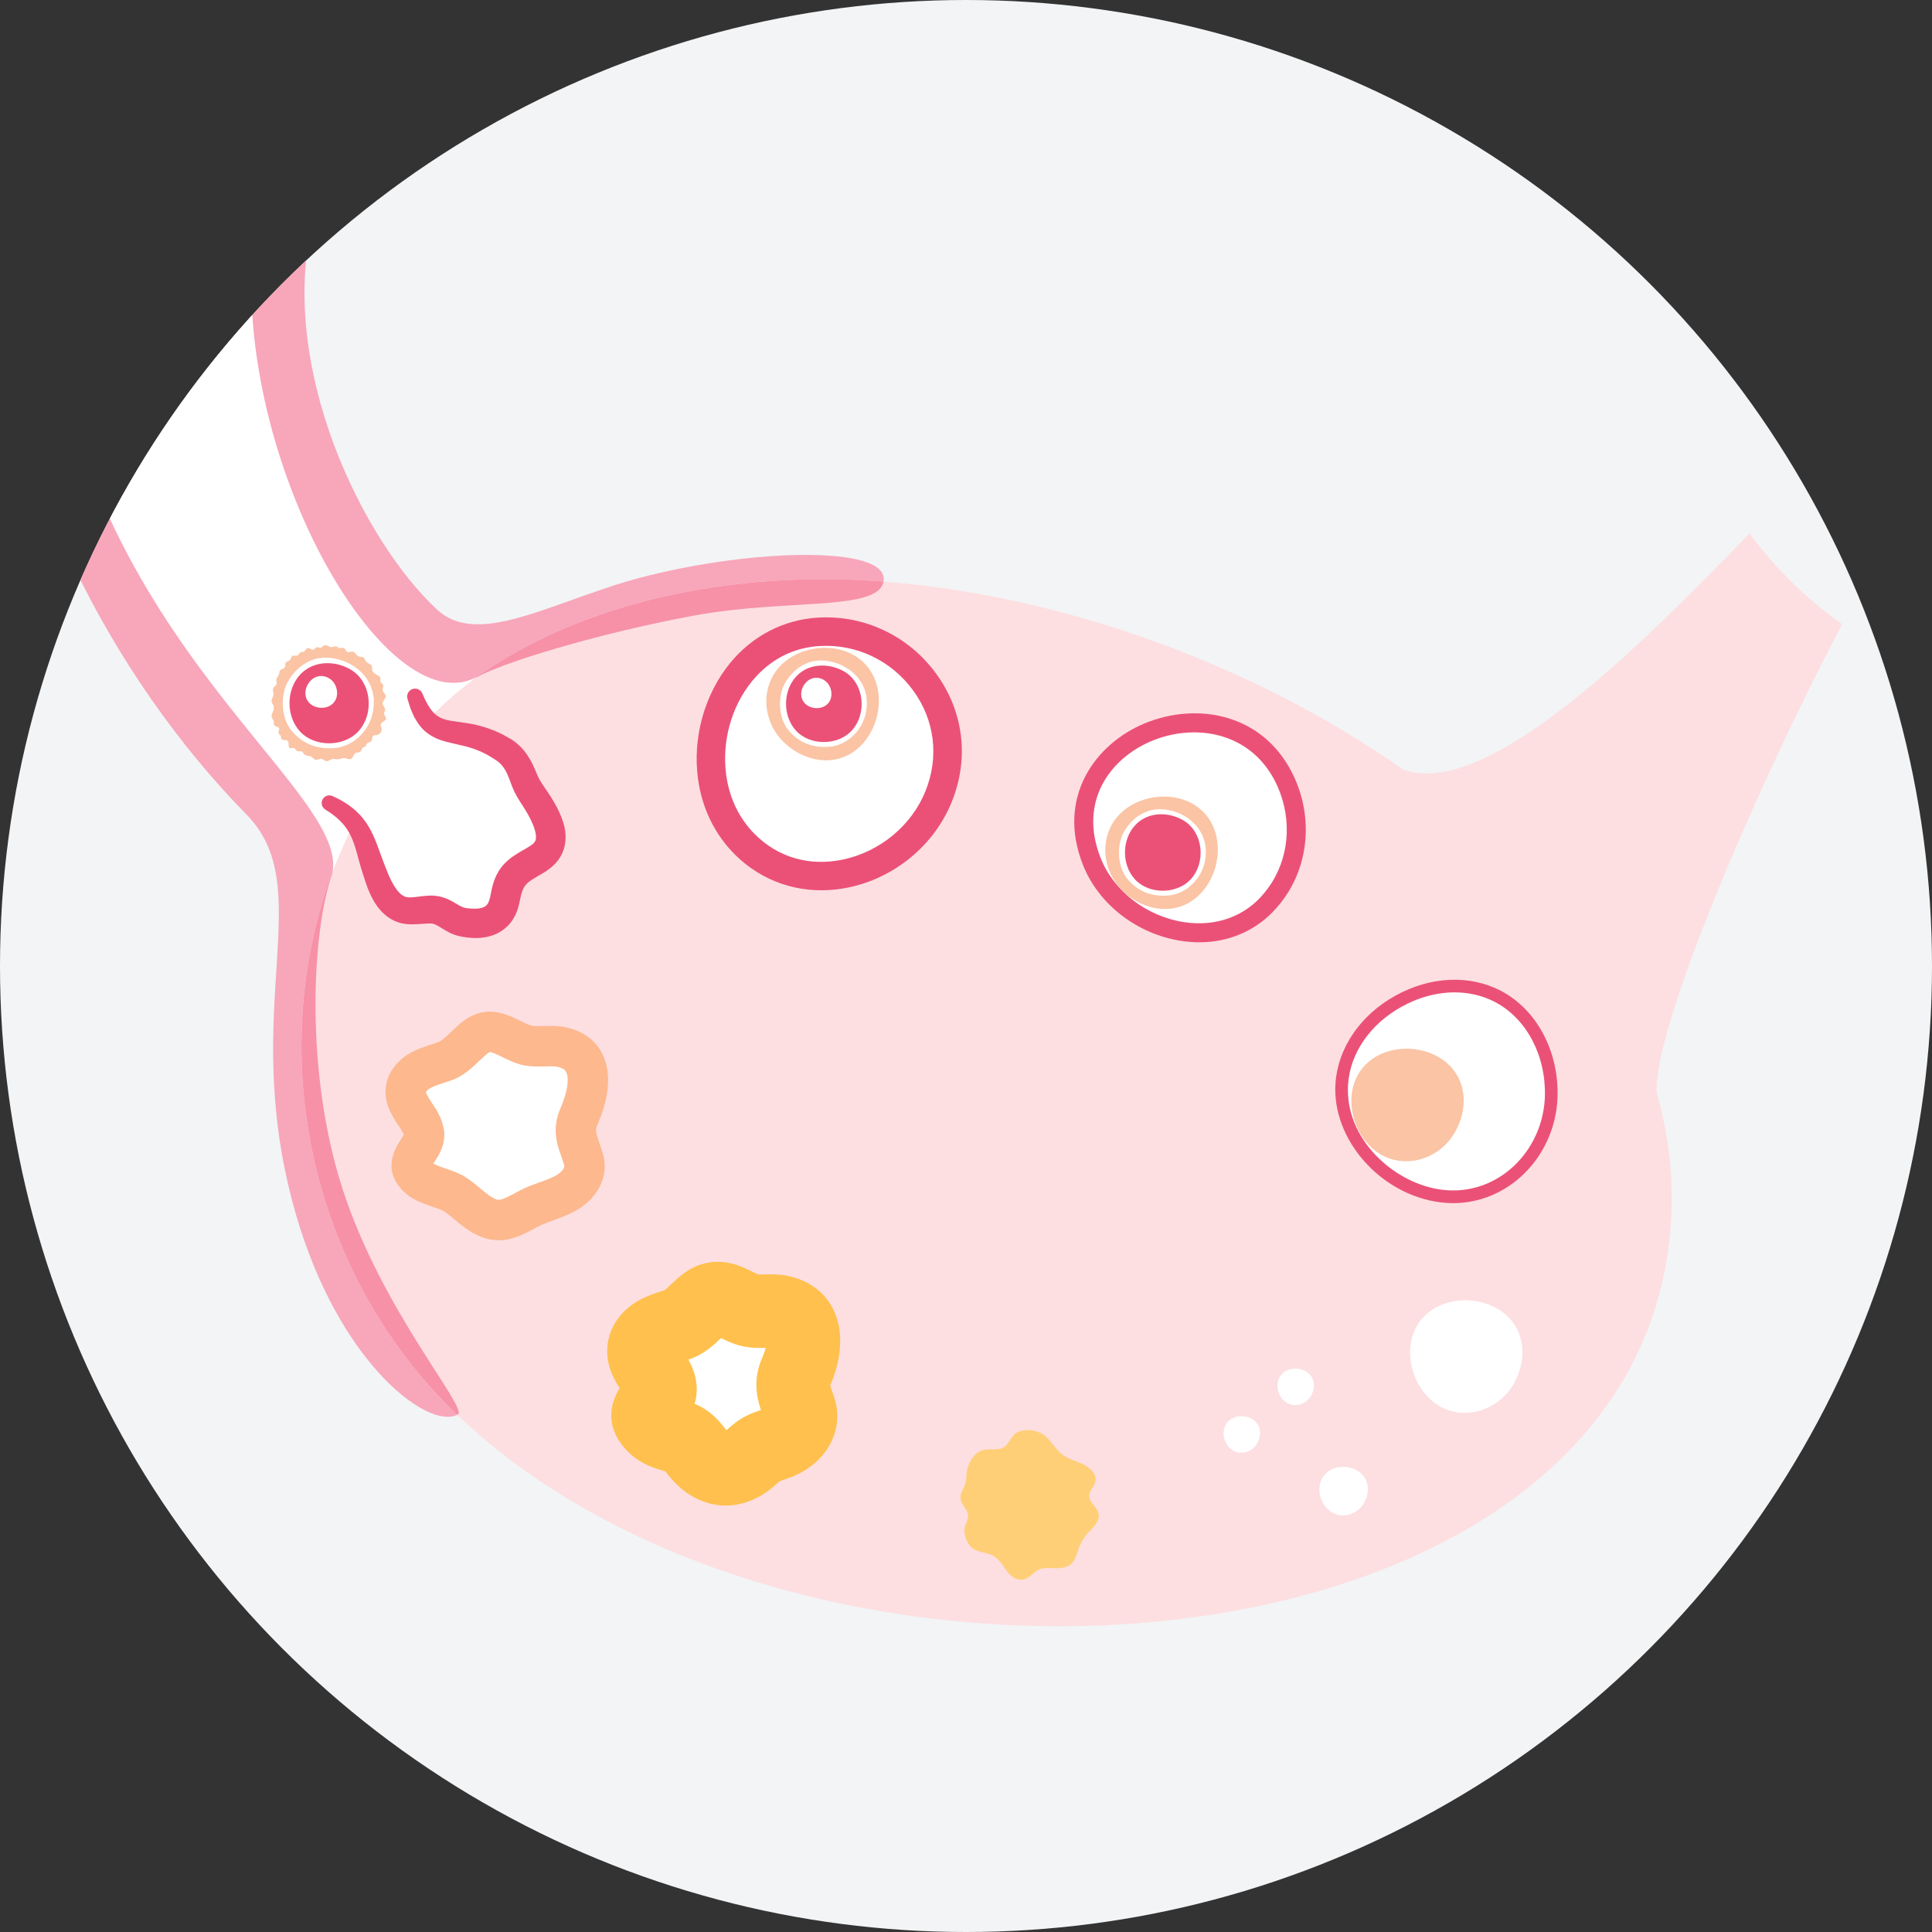 <?xml version="1.0" encoding="UTF-8" standalone="no"?> <svg xmlns="http://www.w3.org/2000/svg" xmlns:xlink="http://www.w3.org/1999/xlink" xmlns:serif="http://www.serif.com/" width="100%" height="100%" viewBox="0 0 130 130" version="1.1" xml:space="preserve" style="fill-rule:evenodd;clip-rule:evenodd;stroke-linejoin:round;stroke-miterlimit:2;"><rect x="0" y="0" width="130" height="130" fill="#333333" stroke="none"/> <g transform="matrix(1,0,0,1,-150,0)"> <g id="conception-2" transform="matrix(1,0,0,1,150,0)"> <rect x="0" y="0" width="130" height="130" style="fill:none;"></rect> <circle cx="65" cy="65" r="65" style="fill:rgb(242,244,246);"></circle> <clipPath id="_clip1"> <circle cx="65" cy="65" r="65"></circle> </clipPath> <g clip-path="url(#_clip1)"> <g transform="matrix(0.4,-0.046,0.046,0.4,-766.405,-480.804)"> <path d="M1972.69,1558.22C1949.88,1537.96 1919.3,1522.73 1889.39,1517.06C1866.99,1512.82 1841.31,1514.19 1821.23,1525.06C1810.71,1530.75 1802.03,1539.38 1795.53,1550.46C1777.65,1580.95 1781.04,1620.41 1803.46,1647.4C1853.51,1707.6 1984.45,1714.5 2006.53,1647.02C2009.83,1637 2010.42,1626.84 2008.77,1616.94C2005.39,1595.62 1991.72,1575.19 1972.69,1558.22Z" style="fill:rgb(253,223,225);fill-rule:nonzero;"></path> <path d="M1802.36,1647.59C1796.47,1647.59 1783.87,1634.32 1780.18,1608.87C1775.31,1575.32 1790.47,1557.19 1779.94,1543.7C1760.35,1518.6 1745.78,1481.34 1748.73,1447.22L1802.03,1447.22C1793.86,1470.42 1804.49,1500.47 1815.5,1513.34C1817.6,1515.8 1820.53,1516.67 1824.05,1516.67C1831.23,1516.67 1840.9,1513.04 1851.17,1511.74C1856.43,1511.06 1861.85,1510.73 1866.91,1510.73C1880.17,1510.73 1890.99,1512.96 1890.23,1516.94C1890.21,1517.03 1890.19,1517.12 1890.16,1517.21C1889.9,1517.16 1889.64,1517.11 1889.39,1517.06C1881.81,1515.62 1873.86,1514.83 1865.88,1514.83C1850.26,1514.83 1834.52,1517.87 1821.23,1525.06C1820.82,1525.28 1820.4,1525.51 1820,1525.75C1814.04,1528.68 1804.57,1535.68 1796.72,1548.49C1796.32,1549.14 1795.92,1549.8 1795.53,1550.46C1777.65,1580.95 1781.04,1620.41 1803.46,1647.4L1803.45,1647.41C1803.12,1647.53 1802.75,1647.59 1802.36,1647.59Z" style="fill:rgb(248,166,186);fill-rule:nonzero;"></path> <path d="M1803.46,1647.4C1781.04,1620.41 1777.65,1580.95 1795.53,1550.46C1795.92,1549.8 1796.32,1549.14 1796.72,1548.49C1795.45,1550.56 1794.22,1552.79 1793.06,1555.17C1788.53,1564.46 1784.65,1587.82 1788.82,1608.06C1793.11,1628.93 1805.48,1646.55 1803.57,1647.37L1803.46,1647.41M1820,1525.75C1820.4,1525.51 1820.82,1525.28 1821.23,1525.06C1834.52,1517.87 1850.26,1514.83 1865.88,1514.83C1873.86,1514.83 1881.81,1515.62 1889.39,1517.06C1889.64,1517.11 1889.9,1517.16 1890.16,1517.21C1889.56,1519.19 1886.74,1519.72 1882.54,1519.72C1880.16,1519.72 1877.34,1519.55 1874.22,1519.38C1871.11,1519.21 1867.7,1519.04 1864.15,1519.04C1862.09,1519.04 1859.99,1519.1 1857.86,1519.25C1841.66,1520.36 1825.06,1523.48 1821.05,1525.25C1820.71,1525.4 1820.36,1525.57 1820,1525.75Z" style="fill:rgb(247,145,167);fill-rule:nonzero;"></path> <path d="M2034.87,1525.74C2015.94,1541.24 1986.07,1565.43 1972.67,1558.23C1991.71,1575.19 2005.37,1595.63 2008.76,1616.95C2009.27,1606.3 2031.08,1568.04 2048.5,1542.59C2043.09,1537.75 2038.45,1532.08 2034.87,1525.74Z" style="fill:rgb(253,223,225);fill-rule:nonzero;"></path> <path d="M1965.09,1650.27C1961.65,1653.95 1962.29,1660.26 1965.65,1663.77C1966.61,1664.77 1967.73,1665.47 1968.93,1665.89C1972.37,1667.1 1976.43,1666.01 1978.98,1663.04C1981.28,1660.36 1982.36,1656.44 1980.94,1653.09C1978.46,1647.24 1969.44,1645.63 1965.09,1650.27Z" style="fill:white;fill-rule:nonzero;"></path> <path d="M1940.94,1656.59C1939.82,1657.79 1940.03,1659.84 1941.12,1660.98C1941.43,1661.3 1941.8,1661.53 1942.19,1661.66C1943.3,1662.06 1944.62,1661.7 1945.45,1660.74C1946.19,1659.87 1946.55,1658.6 1946.08,1657.51C1945.28,1655.61 1942.35,1655.09 1940.94,1656.59Z" style="fill:white;fill-rule:nonzero;"></path> <path d="M1931.08,1663.47C1929.97,1664.66 1930.17,1666.71 1931.27,1667.85C1931.58,1668.17 1931.94,1668.4 1932.33,1668.54C1933.45,1668.93 1934.76,1668.57 1935.59,1667.61C1936.34,1666.74 1936.69,1665.47 1936.23,1664.38C1935.42,1662.48 1932.5,1661.96 1931.08,1663.47Z" style="fill:white;fill-rule:nonzero;"></path> <path d="M1946.15,1674.1C1944.66,1675.68 1944.94,1678.41 1946.39,1679.92C1946.8,1680.35 1947.29,1680.65 1947.81,1680.83C1949.29,1681.36 1951.04,1680.88 1952.14,1679.6C1953.13,1678.45 1953.6,1676.76 1952.99,1675.31C1951.92,1672.79 1948.03,1672.09 1946.15,1674.1Z" style="fill:white;fill-rule:nonzero;"></path> <path d="M1984.31,1597.86C1974.56,1591.17 1958.83,1597.67 1956.66,1609.3C1954.94,1618.5 1962.26,1627.76 1971.04,1629.88C1973.54,1630.49 1976,1630.46 1978.3,1629.92C1984.89,1628.38 1990.16,1622.61 1991.19,1615.41C1992.11,1608.91 1989.89,1601.68 1984.31,1597.86Z" style="fill:white;fill-rule:nonzero;"></path> <path d="M1990.14,1615.26C1989.18,1621.94 1984.33,1627.42 1978.06,1628.89C1975.83,1629.41 1973.55,1629.4 1971.29,1628.85C1963.5,1626.97 1956,1618.56 1957.7,1609.49C1958.65,1604.39 1962.52,1599.97 1968.05,1597.69C1970.43,1596.7 1972.88,1596.21 1975.23,1596.21C1978.33,1596.21 1981.28,1597.06 1983.71,1598.73C1988.57,1602.06 1991.09,1608.55 1990.14,1615.26ZM1984.91,1596.99C1980.03,1593.64 1973.43,1593.17 1967.24,1595.73C1961.05,1598.29 1956.71,1603.29 1955.62,1609.11C1953.89,1618.35 1960.98,1628.54 1970.79,1630.91C1972.12,1631.23 1973.44,1631.39 1974.77,1631.39C1976.03,1631.39 1977.29,1631.24 1978.54,1630.95C1985.65,1629.28 1991.16,1623.1 1992.23,1615.56C1993.3,1608.06 1990.43,1600.77 1984.91,1596.99Z" style="fill:rgb(235,81,119);fill-rule:nonzero;"></path> <path d="M1960.14,1607.38C1956.7,1611.06 1957.34,1617.38 1960.71,1620.88C1961.66,1621.88 1962.79,1622.58 1963.98,1623C1967.42,1624.21 1971.48,1623.12 1974.03,1620.15C1976.33,1617.47 1977.42,1613.55 1975.99,1610.2C1973.51,1604.35 1964.5,1602.74 1960.14,1607.38Z" style="fill:rgb(250,196,165);fill-rule:nonzero;"></path> <path d="M1919.39,1567.64C1922.62,1579.73 1939.02,1586.73 1948.61,1577.25C1948.84,1577.02 1949.07,1576.78 1949.3,1576.54C1953.87,1571.62 1955.17,1564.61 1953.17,1558.26C1946.74,1537.78 1913.59,1545.95 1919.39,1567.64Z" style="fill:white;fill-rule:nonzero;"></path> <path d="M1948.14,1575.45C1947.92,1575.69 1947.71,1575.91 1947.49,1576.12C1943.89,1579.68 1938.82,1580.91 1933.58,1579.5C1927.44,1577.83 1922.47,1573.02 1920.92,1567.23C1918.3,1557.41 1924.4,1550.9 1931.61,1548.8C1933.3,1548.32 1935.06,1548.06 1936.81,1548.06C1943.1,1548.06 1949.33,1551.32 1951.66,1558.73C1953.53,1564.69 1952.18,1571.1 1948.14,1575.45ZM1930.73,1545.76C1922.31,1548.2 1914.69,1556.23 1917.86,1568.05C1919.69,1574.91 1925.54,1580.6 1932.75,1582.56C1934.47,1583.02 1936.17,1583.25 1937.83,1583.25C1942.31,1583.25 1946.49,1581.57 1949.72,1578.37L1949.73,1578.37C1949.97,1578.13 1950.21,1577.88 1950.46,1577.62C1955.28,1572.43 1956.9,1564.83 1954.69,1557.78C1951.1,1546.36 1939.92,1543.09 1930.73,1545.76Z" style="fill:rgb(235,81,119);fill-rule:nonzero;"></path> <path d="M1925.72,1559.77C1924.56,1560.51 1923.65,1561.47 1923,1562.57C1921.15,1565.7 1921.42,1569.89 1923.84,1572.98C1926.01,1575.76 1929.65,1577.58 1933.21,1576.84C1939.44,1575.55 1942.77,1567.02 1939.07,1561.85C1936.14,1557.75 1929.82,1557.15 1925.72,1559.77Z" style="fill:rgb(250,196,165);fill-rule:nonzero;"></path> <path d="M1930.84,1560.24C1928.83,1560.26 1926.69,1561.39 1925.25,1563.42C1923.81,1565.43 1923.55,1568.94 1924.9,1571.12C1926.56,1573.8 1929.18,1574.81 1931.83,1574.76C1934.58,1574.72 1938.16,1572.37 1938.53,1568.01C1938.93,1563.36 1934.58,1560.2 1930.84,1560.24Z" style="fill:white;fill-rule:nonzero;"></path> <path d="M1935.29,1562.51C1933.47,1561.18 1930.96,1560.67 1928.84,1561.52C1928.29,1561.74 1927.77,1562.05 1927.32,1562.44C1924.77,1564.58 1924.27,1568.75 1926.21,1571.44C1928.23,1574.24 1932.8,1574.73 1935.39,1572.58C1938.39,1570.08 1938.52,1564.87 1935.29,1562.51Z" style="fill:rgb(235,81,119);fill-rule:nonzero;"></path> <path d="M1829.51,1589.16C1829.01,1588.82 1828.42,1588.53 1827.71,1588.31C1825.96,1587.75 1824.02,1588 1822.27,1587.45C1819.85,1586.68 1817.76,1584 1815.14,1584.49C1813.07,1584.88 1810.76,1587.8 1808.34,1588.42C1806.94,1588.79 1805.48,1588.94 1804.13,1589.46C1802.79,1589.98 1801.51,1590.98 1801.17,1592.39C1800.85,1593.68 1801.38,1595.03 1801.99,1596.22C1802.59,1597.41 1803.29,1598.62 1803.33,1599.96C1803.43,1602.58 1799.22,1603.91 1801.22,1606.87C1802.54,1608.81 1805.53,1609.32 1807.3,1610.77C1809.2,1612.32 1810.61,1614.64 1813,1615.59C1813.62,1615.83 1814.28,1615.95 1814.99,1615.88C1816.73,1615.71 1818.31,1614.85 1819.96,1614.31C1821.88,1613.68 1823.93,1613.45 1825.78,1612.66C1827.96,1611.72 1829.72,1609.85 1829.33,1607.46C1828.88,1604.73 1827.83,1602.83 1829.43,1600.1C1831.37,1596.8 1833.14,1591.63 1829.51,1589.16Z" style="fill:white;fill-rule:nonzero;"></path> <path d="M1826.52,1598.39C1824.59,1601.68 1825.2,1604.36 1825.69,1606.52C1825.8,1606.99 1825.91,1607.48 1826,1608.01C1826.1,1608.61 1825.13,1609.26 1824.45,1609.55C1823.64,1609.9 1822.66,1610.13 1821.63,1610.37C1820.75,1610.58 1819.84,1610.79 1818.9,1611.1C1818.33,1611.29 1817.76,1611.52 1817.19,1611.74C1816.26,1612.11 1815.39,1612.45 1814.66,1612.52C1814.57,1612.53 1814.44,1612.53 1814.24,1612.45C1813.38,1612.11 1812.56,1611.25 1811.62,1610.25C1810.95,1609.55 1810.26,1608.83 1809.44,1608.15C1808.4,1607.31 1807.22,1606.75 1806.18,1606.26C1805.54,1605.96 1804.77,1605.6 1804.31,1605.25C1804.41,1605.12 1804.51,1605 1804.6,1604.89C1805.47,1603.82 1806.79,1602.19 1806.71,1599.84C1806.64,1597.9 1805.84,1596.33 1805.19,1595.08L1805,1594.7C1804.44,1593.59 1804.44,1593.24 1804.44,1593.22C1804.49,1593.12 1804.79,1592.83 1805.36,1592.61C1805.94,1592.38 1806.69,1592.23 1807.47,1592.07C1808.04,1591.95 1808.62,1591.84 1809.18,1591.69C1811.05,1591.21 1812.58,1590.06 1813.92,1589.05C1814.53,1588.59 1815.44,1587.91 1815.76,1587.81C1816.06,1587.76 1817.19,1588.48 1817.79,1588.87C1818.78,1589.51 1819.9,1590.24 1821.25,1590.67C1822.49,1591.06 1823.67,1591.15 1824.71,1591.24C1825.46,1591.3 1826.17,1591.36 1826.69,1591.53C1827.06,1591.64 1827.37,1591.79 1827.61,1591.95C1829.13,1592.99 1827.56,1596.62 1826.52,1598.39ZM1831.41,1586.37C1830.63,1585.84 1829.73,1585.41 1828.74,1585.09C1827.49,1584.7 1826.31,1584.6 1825.26,1584.51C1824.51,1584.45 1823.8,1584.39 1823.29,1584.23C1822.81,1584.08 1822.12,1583.63 1821.46,1583.2C1819.78,1582.11 1817.47,1580.62 1814.52,1581.17C1812.71,1581.51 1811.26,1582.6 1809.86,1583.65C1809.06,1584.26 1808.06,1585.01 1807.49,1585.16C1807.05,1585.27 1806.59,1585.36 1806.14,1585.45C1805.16,1585.65 1804.04,1585.87 1802.91,1586.31C1800.29,1587.33 1798.46,1589.25 1797.89,1591.58C1797.3,1593.98 1798.16,1596.13 1798.97,1597.74L1799.19,1598.16C1799.5,1598.76 1799.84,1599.43 1799.94,1599.88C1799.8,1600.09 1799.54,1600.41 1799.36,1600.64C1798.31,1601.93 1795.85,1604.96 1798.43,1608.77C1799.73,1610.69 1801.71,1611.62 1803.3,1612.37C1804.02,1612.71 1804.77,1613.06 1805.16,1613.38C1805.66,1613.79 1806.18,1614.33 1806.72,1614.9C1807.96,1616.21 1809.5,1617.83 1811.75,1618.73C1812.68,1619.09 1813.63,1619.28 1814.58,1619.28C1814.83,1619.28 1815.08,1619.27 1815.33,1619.24C1816.99,1619.08 1818.41,1618.52 1819.66,1618.02C1820.11,1617.84 1820.56,1617.67 1821.02,1617.51C1821.68,1617.3 1822.4,1617.13 1823.17,1616.95C1824.38,1616.66 1825.76,1616.34 1827.11,1615.76C1831.08,1614.06 1833.26,1610.59 1832.66,1606.92C1832.55,1606.25 1832.41,1605.62 1832.27,1605.02C1831.87,1603.25 1831.79,1602.75 1832.34,1601.81C1836.17,1595.28 1835.82,1589.37 1831.41,1586.37Z" style="fill:rgb(253,184,142);fill-rule:nonzero;"></path> <path d="M1860.59,1637.2C1860.16,1636.91 1859.64,1636.66 1859.02,1636.46C1857.48,1635.97 1855.79,1636.19 1854.25,1635.7C1852.12,1635.03 1850.29,1632.68 1847.99,1633.11C1846.18,1633.45 1844.16,1636.01 1842.03,1636.56C1840.81,1636.88 1839.53,1637.01 1838.35,1637.47C1837.17,1637.92 1836.05,1638.8 1835.75,1640.03C1835.47,1641.17 1835.94,1642.35 1836.46,1643.39C1836.99,1644.44 1837.61,1645.5 1837.65,1646.67C1837.75,1649.46 1833.19,1649.97 1836.12,1653.22C1837.2,1654.41 1838.78,1654.79 1840.16,1655.51C1841.86,1656.41 1842.26,1658.05 1843.48,1659.46C1844.37,1660.47 1845.55,1661.29 1846.88,1661.49C1848,1661.66 1849.15,1661.37 1850.17,1660.88C1851.33,1660.32 1852.27,1659.34 1853.46,1658.9C1854.71,1658.43 1856.08,1658.34 1857.32,1657.8C1859.24,1656.99 1860.78,1655.34 1860.43,1653.25C1860.04,1650.86 1859.12,1649.19 1860.52,1646.8C1862.22,1643.9 1863.78,1639.37 1860.59,1637.2Z" style="fill:white;fill-rule:nonzero;"></path> <path d="M1857.14,1642.27L1857.15,1642.27L1857.14,1642.27ZM1855.24,1643.69C1853.16,1647.22 1853.55,1650.32 1853.99,1652.41L1853.89,1652.43C1853.17,1652.59 1852.28,1652.79 1851.31,1653.15C1849.92,1653.67 1848.88,1654.41 1848.11,1654.94L1847.88,1655.1C1847.79,1654.97 1847.7,1654.82 1847.6,1654.66C1846.85,1653.47 1845.61,1651.47 1843.09,1650.12C1843.53,1649.1 1843.83,1647.88 1843.78,1646.45C1843.72,1644.98 1843.34,1643.7 1842.91,1642.66C1843.13,1642.61 1843.35,1642.55 1843.57,1642.5C1845.76,1641.93 1847.48,1640.67 1848.74,1639.71C1849.71,1640.33 1850.89,1641.08 1852.4,1641.55C1853.75,1641.98 1855.02,1642.1 1855.97,1642.18C1855.81,1642.61 1855.57,1643.12 1855.24,1643.69ZM1864.04,1632.13C1863.11,1631.5 1862.05,1630.99 1860.88,1630.61C1859.44,1630.16 1858.11,1630.05 1857.13,1629.97C1856.79,1629.94 1856.34,1629.9 1856.15,1629.87C1855.95,1629.76 1855.56,1629.51 1855.26,1629.32C1853.56,1628.21 1850.7,1626.36 1846.86,1627.08C1844.55,1627.52 1842.84,1628.8 1841.46,1629.84C1841.1,1630.11 1840.58,1630.5 1840.3,1630.67C1840.03,1630.73 1839.76,1630.79 1839.48,1630.84C1838.54,1631.03 1837.37,1631.26 1836.13,1631.75C1832.85,1633.02 1830.54,1635.51 1829.79,1638.58C1829.03,1641.67 1830.07,1644.33 1830.95,1646.08C1826.99,1651.18 1830,1655.59 1831.57,1657.33C1833.22,1659.16 1835.18,1660.01 1836.48,1660.57C1836.64,1660.64 1836.79,1660.7 1836.95,1660.77C1837.03,1660.9 1837.12,1661.04 1837.19,1661.16C1837.58,1661.78 1838.1,1662.62 1838.86,1663.49C1840.81,1665.72 1843.34,1667.17 1845.99,1667.56C1846.49,1667.63 1847,1667.67 1847.52,1667.67C1849.28,1667.67 1851.09,1667.24 1852.83,1666.4C1853.8,1665.94 1854.59,1665.39 1855.16,1664.98C1855.34,1664.86 1855.57,1664.7 1855.7,1664.61C1855.92,1664.55 1856.27,1664.47 1856.59,1664.39C1857.47,1664.2 1858.55,1663.95 1859.74,1663.44C1864.53,1661.39 1867.25,1656.9 1866.49,1652.26C1866.38,1651.6 1866.25,1650.99 1866.11,1650.41C1866.06,1650.18 1865.99,1649.89 1865.95,1649.67C1870.02,1642.56 1869.28,1635.7 1864.04,1632.13Z" style="fill:rgb(255,192,77);fill-rule:nonzero;"></path> <path d="M1908.19,1669.67C1907.91,1668.63 1907,1667.88 1906.06,1667.34C1905.76,1667.17 1905.46,1667.01 1905.16,1666.85C1904.5,1666.51 1903.84,1666.16 1903.3,1665.66C1902.27,1664.73 1901.72,1663.39 1900.84,1662.32C1899.78,1661.04 1897.66,1660.47 1896.11,1661.01C1895.12,1661.34 1894.71,1662.54 1893.83,1663.09C1892.62,1663.85 1891.33,1663.09 1890.06,1663.31C1888.59,1663.56 1887.57,1664.92 1887.1,1666.26C1886.83,1667.03 1886.82,1667.84 1886.48,1668.59C1886.13,1669.37 1885.44,1670 1885.43,1670.9C1885.42,1671.98 1886.46,1672.88 1886.36,1673.95C1886.3,1674.64 1885.78,1675.2 1885.56,1675.86C1885.18,1676.93 1885.73,1678.91 1886.69,1679.59C1888.03,1680.54 1889.52,1680.36 1890.63,1681.92C1891.13,1682.61 1891.45,1683.42 1891.92,1684.13C1892.4,1684.84 1893.1,1685.47 1893.95,1685.56C1895.24,1685.69 1895.94,1684.62 1897.02,1684.23C1898.14,1683.82 1899.57,1684.38 1900.76,1684.37C1902.42,1684.35 1903.14,1683.62 1903.76,1682.2C1904.4,1680.76 1905.13,1679.66 1906.4,1678.67C1907.27,1677.99 1908.19,1677.09 1908.06,1676C1907.98,1675.27 1907.46,1674.69 1907.11,1674.04C1906.03,1672.02 1908.7,1671.52 1908.19,1669.67Z" style="fill:rgb(255,207,120);fill-rule:nonzero;"></path> <path d="M1878.43,1524.32C1866.13,1523.66 1857.73,1535.16 1857.97,1546.37C1858.06,1550.58 1859.37,1554.74 1862.14,1558.21C1871.18,1569.55 1888.81,1565.85 1895.25,1553.86C1902.44,1540.48 1892.69,1525.08 1878.43,1524.32Z" style="fill:white;fill-rule:nonzero;"></path> <path d="M1893.16,1552.73C1890.2,1558.24 1884.41,1562.01 1878.06,1562.59C1872.42,1563.1 1867.42,1561.02 1864,1556.73C1861.69,1553.85 1860.43,1550.25 1860.35,1546.32C1860.23,1540.68 1862.51,1535.04 1866.45,1531.22C1868.76,1528.99 1872.67,1526.38 1878.3,1526.69C1884.47,1527.02 1889.97,1530.47 1893.03,1535.91C1896.01,1541.21 1896.06,1547.34 1893.16,1552.73ZM1878.56,1521.94C1872.83,1521.63 1867.36,1523.72 1863.14,1527.8C1858.27,1532.53 1855.45,1539.49 1855.59,1546.43C1855.7,1551.4 1857.32,1555.99 1860.28,1559.7C1864.24,1564.67 1870.05,1567.42 1876.44,1567.42C1877.12,1567.42 1877.8,1567.39 1878.49,1567.33C1886.41,1566.61 1893.64,1561.88 1897.34,1554.98C1901.03,1548.13 1900.97,1540.32 1897.18,1533.58C1893.32,1526.71 1886.36,1522.36 1878.56,1521.94Z" style="fill:rgb(235,81,119);fill-rule:nonzero;"></path> <path d="M1872.29,1528.6C1871.12,1529.34 1870.21,1530.31 1869.57,1531.4C1867.71,1534.54 1867.99,1538.73 1870.4,1541.81C1872.58,1544.59 1876.21,1546.42 1879.77,1545.68C1886,1544.39 1889.33,1535.86 1885.63,1530.68C1882.7,1526.59 1876.38,1525.98 1872.29,1528.6Z" style="fill:rgb(250,196,165);fill-rule:nonzero;"></path> <path d="M1877.41,1529.07C1875.4,1529.09 1873.26,1530.23 1871.82,1532.25C1870.38,1534.27 1870.11,1537.77 1871.46,1539.95C1873.12,1542.63 1875.75,1543.64 1878.39,1543.6C1881.15,1543.56 1884.72,1541.2 1885.1,1536.84C1885.5,1532.19 1881.14,1529.03 1877.41,1529.07Z" style="fill:white;fill-rule:nonzero;"></path> <path d="M1881.85,1531.34C1880.03,1530.02 1877.52,1529.51 1875.4,1530.35C1874.85,1530.57 1874.34,1530.89 1873.88,1531.27C1871.34,1533.42 1870.84,1537.59 1872.77,1540.28C1874.79,1543.08 1879.37,1543.57 1881.95,1541.42C1884.95,1538.92 1885.08,1533.7 1881.85,1531.34Z" style="fill:rgb(235,81,119);fill-rule:nonzero;"></path> <path d="M1877,1531.89C1876.66,1531.87 1876.31,1531.94 1875.97,1532.09C1874.78,1532.63 1873.98,1534.14 1874.48,1535.41C1875.1,1537 1877.51,1537.51 1878.72,1536.29C1879.41,1535.6 1879.53,1534.51 1879.23,1533.61C1878.89,1532.61 1877.98,1531.93 1877,1531.89Z" style="fill:white;fill-rule:nonzero;"></path> <path d="M1792.51,1446.52L1757.6,1445.54C1751.9,1508.43 1798.09,1541.05 1793.05,1555.18C1799.87,1541.6 1809.47,1531.78 1820.93,1525.22C1804.63,1532.11 1783.48,1482.66 1792.51,1446.52Z" style="fill:white;fill-rule:nonzero;"></path> <path d="M1826.79,1543.46C1826.3,1541.58 1825.79,1539.47 1823.98,1537.96C1816.88,1532.05 1812.05,1536.25 1810.18,1527.33L1793.86,1543.35C1799.02,1546.78 1798.96,1550.52 1799.89,1554.62C1800.53,1557.47 1801.35,1562.19 1804.99,1562.8C1806.21,1563.01 1807.47,1562.88 1808.71,1563.01C1810.99,1563.25 1811.76,1565.07 1813.81,1565.72C1816.17,1566.46 1818.98,1566.64 1820.51,1564.31C1821.18,1563.29 1821.39,1562.05 1821.87,1560.93C1823.11,1558.04 1825.24,1557.76 1827.69,1556.52C1831.22,1554.71 1830.13,1551.07 1828.9,1548.16C1828.24,1546.61 1827.23,1545.08 1826.79,1543.46Z" style="fill:white;fill-rule:nonzero;"></path> <path d="M1831.69,1548.63C1831.5,1548.13 1831.3,1547.66 1831.09,1547.18C1830.86,1546.67 1830.62,1546.2 1830.39,1545.76C1829.94,1544.89 1829.51,1544.12 1829.24,1543.44C1829.01,1542.92 1828.76,1541.82 1828.4,1540.82C1828.03,1539.79 1827.51,1538.67 1826.72,1537.68C1826.33,1537.18 1825.88,1536.72 1825.38,1536.32L1824.1,1535.39C1822.34,1534.21 1820.32,1533.3 1818.37,1532.78L1815.66,1532.06C1814.85,1531.83 1814.23,1531.54 1813.71,1531.15C1812.67,1530.38 1811.97,1528.77 1811.48,1527.06L1811.46,1526.98C1811.27,1526.34 1810.62,1525.93 1809.94,1526.05C1809.22,1526.19 1808.75,1526.88 1808.89,1527.6L1809.17,1529.11C1809.29,1529.61 1809.46,1530.13 1809.62,1530.64C1810.04,1531.65 1810.55,1532.74 1811.48,1533.61C1812.37,1534.49 1813.49,1535.06 1814.47,1535.45C1815.44,1535.82 1816.36,1536.12 1817.19,1536.43C1818.87,1537.02 1820.3,1537.8 1821.63,1538.83L1822.61,1539.63C1822.84,1539.84 1823.04,1540.08 1823.22,1540.33C1823.59,1540.85 1823.87,1541.48 1824.1,1542.25C1824.36,1543.04 1824.44,1543.83 1824.87,1545.09C1825.27,1546.19 1825.76,1547.09 1826.15,1547.91C1826.88,1549.39 1827.53,1551.19 1827.6,1552.4C1827.62,1553.01 1827.54,1553.4 1827.38,1553.63L1827.22,1553.82C1827.17,1553.89 1827.09,1553.96 1827,1554.02C1826.92,1554.09 1826.8,1554.15 1826.69,1554.22C1826.6,1554.28 1826.41,1554.37 1826.22,1554.46C1825.48,1554.82 1824.59,1555.14 1823.55,1555.68C1822.51,1556.21 1821.28,1557.1 1820.51,1558.25C1819.71,1559.35 1819.28,1560.64 1819.01,1561.51C1818.72,1562.42 1818.52,1562.9 1818.26,1563.17C1818.01,1563.45 1817.76,1563.61 1817.26,1563.7C1816.77,1563.79 1816.09,1563.76 1815.37,1563.61C1815.19,1563.58 1815,1563.54 1814.81,1563.49L1814.54,1563.41L1814.37,1563.36C1814.16,1563.28 1813.93,1563.16 1813.63,1562.95C1813.05,1562.57 1812.18,1561.72 1810.79,1561.14C1810.12,1560.86 1809.3,1560.71 1808.7,1560.67C1808.12,1560.63 1807.59,1560.63 1807.11,1560.64C1806.64,1560.64 1806.22,1560.65 1805.85,1560.63C1805.67,1560.62 1805.49,1560.61 1805.34,1560.58C1805.23,1560.55 1805.12,1560.54 1805.01,1560.51C1804.61,1560.39 1804.22,1560.12 1803.83,1559.62C1803.44,1559.12 1803.09,1558.42 1802.79,1557.66C1802.22,1556.13 1801.78,1554.21 1801.35,1552.43C1800.91,1550.6 1800.41,1548.46 1799.21,1546.58C1798.02,1544.7 1796.31,1543.31 1794.56,1542.29C1794.02,1541.97 1793.31,1542.1 1792.91,1542.61C1792.48,1543.17 1792.58,1543.97 1793.13,1544.4L1793.15,1544.42C1794.55,1545.51 1795.7,1546.75 1796.41,1548.18C1797.12,1549.61 1797.41,1551.26 1797.68,1553.14C1797.81,1554.07 1798,1555.09 1798.18,1556C1798.36,1556.95 1798.56,1557.95 1798.87,1558.98C1799.19,1560.01 1799.6,1561.07 1800.32,1562.12C1801.02,1563.16 1802.13,1564.19 1803.52,1564.71C1803.86,1564.83 1804.21,1564.91 1804.57,1565C1804.89,1565.06 1805.18,1565.1 1805.47,1565.13C1806.05,1565.19 1806.57,1565.21 1807.05,1565.23C1807.52,1565.25 1807.94,1565.27 1808.31,1565.31C1808.65,1565.35 1808.77,1565.38 1808.98,1565.48C1809.36,1565.63 1809.9,1566.11 1810.85,1566.83C1811.32,1567.18 1811.91,1567.56 1812.57,1567.83L1813.08,1568.02L1813.48,1568.15C1813.75,1568.23 1814.03,1568.3 1814.31,1568.37C1815.44,1568.63 1816.68,1568.79 1818.07,1568.56C1819.44,1568.38 1820.98,1567.61 1821.98,1566.46C1822.47,1565.9 1822.88,1565.25 1823.15,1564.66C1823.42,1564.06 1823.6,1563.52 1823.75,1563.06C1824.05,1562.13 1824.27,1561.61 1824.59,1561.17C1824.9,1560.74 1825.24,1560.46 1825.87,1560.11C1826.51,1559.77 1827.41,1559.42 1828.38,1558.96C1828.62,1558.84 1828.85,1558.73 1829.17,1558.53C1829.46,1558.36 1829.75,1558.19 1830.04,1557.95C1830.33,1557.73 1830.61,1557.49 1830.87,1557.19C1831.14,1556.92 1831.36,1556.59 1831.58,1556.26C1832.45,1554.89 1832.62,1553.29 1832.52,1552.02C1832.39,1550.74 1832.06,1549.64 1831.69,1548.63Z" style="fill:rgb(235,81,119);fill-rule:nonzero;"></path> <path d="M1795.26,1519.19C1793.15,1519.21 1790.91,1520.4 1789.4,1522.52C1787.89,1524.63 1787.61,1528.31 1789.03,1530.59C1790.77,1533.4 1793.52,1534.46 1796.29,1534.41C1799.18,1534.37 1802.92,1531.9 1803.32,1527.33C1803.74,1522.46 1799.17,1519.15 1795.26,1519.19Z" style="fill:white;fill-rule:nonzero;"></path> <path d="M1803.26,1527.29C1803.18,1528.13 1803,1528.89 1802.73,1529.59C1801.52,1532.68 1798.59,1534.33 1796.23,1534.37C1793.46,1534.41 1790.71,1533.36 1788.96,1530.55C1787.82,1528.7 1787.78,1525.95 1788.61,1523.85C1788.8,1523.35 1789.05,1522.88 1789.34,1522.48C1790.85,1520.36 1793.09,1519.17 1795.2,1519.14C1799.11,1519.11 1803.68,1522.41 1803.26,1527.29ZM1804.94,1525.75C1804.89,1525.36 1805.31,1524.97 1805.01,1524.62C1804.92,1524.51 1804.79,1524.44 1804.74,1524.32C1804.65,1524.12 1804.8,1523.89 1804.79,1523.67C1804.78,1523.5 1804.67,1523.34 1804.53,1523.23C1804.18,1522.98 1803.87,1522.78 1803.63,1522.39C1803.47,1522.12 1803.73,1521.58 1803.54,1521.33C1803.35,1521.08 1803.02,1520.94 1802.8,1520.71C1802.54,1520.43 1802.62,1519.97 1802.23,1519.81C1802.03,1519.73 1801.81,1519.72 1801.61,1519.62C1801.21,1519.43 1801.21,1518.97 1800.81,1518.76C1800.49,1518.59 1800.13,1518.78 1799.84,1518.67C1799.63,1518.58 1799.57,1518.29 1799.43,1518.11C1799.32,1517.96 1799.14,1517.84 1798.95,1517.85C1798.81,1517.85 1798.68,1517.92 1798.55,1517.88C1798.43,1517.84 1798.36,1517.72 1798.26,1517.64C1797.96,1517.39 1797.63,1517.57 1797.29,1517.55C1796.97,1517.54 1796.79,1517.29 1796.49,1517.18C1796.29,1517.11 1796.07,1517.1 1795.89,1517.19C1795.75,1517.27 1795.63,1517.41 1795.47,1517.44C1795.25,1517.47 1795.05,1517.29 1794.83,1517.3C1794.67,1517.32 1794.53,1517.45 1794.39,1517.55C1793.9,1517.89 1793.68,1517.16 1793.23,1517.27C1792.92,1517.35 1792.76,1517.83 1792.45,1517.81C1792.35,1517.81 1792.25,1517.77 1792.14,1517.79C1791.7,1517.86 1791.7,1518.4 1791.21,1518.3C1791.02,1518.27 1790.83,1518.19 1790.66,1518.25C1790.37,1518.35 1790.32,1518.69 1790.12,1518.88C1789.91,1519.1 1789.48,1519.04 1789.33,1519.31C1789.14,1519.67 1789.36,1519.95 1788.93,1520.16C1788.66,1520.3 1788.35,1520.25 1788.18,1520.56C1788.1,1520.71 1788.09,1520.89 1788.03,1521.05C1787.9,1521.36 1787.56,1521.57 1787.48,1521.89C1787.44,1522.06 1787.47,1522.24 1787.47,1522.41C1787.47,1522.91 1787.03,1522.89 1786.81,1523.26C1786.76,1523.35 1786.72,1523.45 1786.72,1523.58C1786.71,1523.83 1786.76,1524.09 1786.72,1524.33C1786.67,1524.63 1786.48,1524.79 1786.36,1525.05C1786.26,1525.26 1786.27,1525.49 1786.33,1525.71C1786.39,1525.94 1786.54,1526.13 1786.54,1526.37C1786.54,1526.64 1786.4,1526.99 1786.26,1527.22C1786.1,1527.5 1785.91,1527.83 1786.01,1528.14C1786.06,1528.31 1786.18,1528.45 1786.23,1528.62C1786.34,1528.99 1786.05,1529.43 1786.51,1529.67C1786.67,1529.76 1786.89,1529.77 1786.99,1529.93C1787.07,1530.08 1787.01,1530.25 1786.93,1530.4C1786.86,1530.55 1786.78,1530.71 1786.83,1530.87C1786.89,1531.05 1787.1,1531.15 1787.14,1531.34C1787.21,1531.67 1787.04,1531.82 1787.4,1532.01C1787.62,1532.12 1787.92,1532.05 1788.11,1532.21C1788.34,1532.4 1788.31,1532.71 1788.27,1532.98C1788.24,1533.18 1788.25,1533.43 1788.43,1533.53C1788.62,1533.63 1788.86,1533.49 1789.06,1533.57C1789.3,1533.66 1789.35,1534 1789.56,1534.14C1789.81,1534.31 1790.15,1534.16 1790.38,1534.35C1790.57,1534.51 1790.58,1534.82 1790.83,1534.96C1791.11,1535.13 1791.43,1535.17 1791.72,1535.3C1792.12,1535.48 1792.17,1536.03 1792.69,1535.99C1792.88,1535.97 1793.06,1535.9 1793.25,1535.89C1793.71,1535.86 1793.79,1536.2 1794.12,1536.36C1794.51,1536.55 1794.91,1536.17 1795.29,1536.15C1795.54,1536.13 1795.78,1536.25 1796.03,1536.29C1796.38,1536.34 1796.72,1536.23 1797.06,1536.21C1797.53,1536.17 1797.96,1536.65 1798.39,1536.47C1798.86,1536.27 1798.86,1535.57 1799.44,1535.55C1799.64,1535.54 1799.85,1535.57 1800.02,1535.48C1800.35,1535.3 1800.33,1534.8 1800.74,1534.74C1800.88,1534.72 1801.04,1534.71 1801.11,1534.59L1801.17,1534.4C1801.23,1534.24 1801.42,1534.16 1801.58,1534.11C1801.75,1534.06 1801.94,1534.04 1802.07,1533.92C1802.31,1533.7 1802.23,1533.26 1802.49,1533.06C1802.66,1532.94 1802.79,1533.03 1802.98,1533.03C1803.51,1533.02 1803.92,1532.71 1804.02,1532.19C1804.08,1531.88 1803.85,1531.53 1804,1531.23C1804.15,1530.94 1804.79,1530.86 1804.92,1530.55C1805.06,1530.18 1804.59,1529.79 1804.74,1529.47C1804.78,1529.36 1804.87,1529.27 1804.92,1529.16C1805.01,1528.97 1804.96,1528.74 1804.87,1528.54C1804.79,1528.34 1804.69,1528.14 1804.67,1527.93C1804.64,1527.44 1805.34,1527.19 1805.33,1526.66C1805.32,1526.34 1804.98,1526.06 1804.94,1525.75Z" style="fill:rgb(250,196,165);fill-rule:nonzero;"></path> <path d="M1799.91,1521.57C1798.01,1520.18 1795.38,1519.64 1793.16,1520.53C1792.58,1520.76 1792.04,1521.09 1791.56,1521.49C1788.9,1523.75 1788.37,1528.11 1790.4,1530.93C1792.51,1533.86 1797.31,1534.38 1800.02,1532.13C1803.16,1529.51 1803.3,1524.04 1799.91,1521.57Z" style="fill:rgb(235,81,119);fill-rule:nonzero;"></path> <path d="M1794.83,1522.14C1794.47,1522.12 1794.11,1522.19 1793.75,1522.35C1792.5,1522.92 1791.67,1524.5 1792.19,1525.83C1792.84,1527.5 1795.37,1528.03 1796.63,1526.75C1797.36,1526.03 1797.49,1524.89 1797.16,1523.94C1796.81,1522.9 1795.86,1522.19 1794.83,1522.14Z" style="fill:white;fill-rule:nonzero;"></path> </g> </g> </g> </g> </svg> 